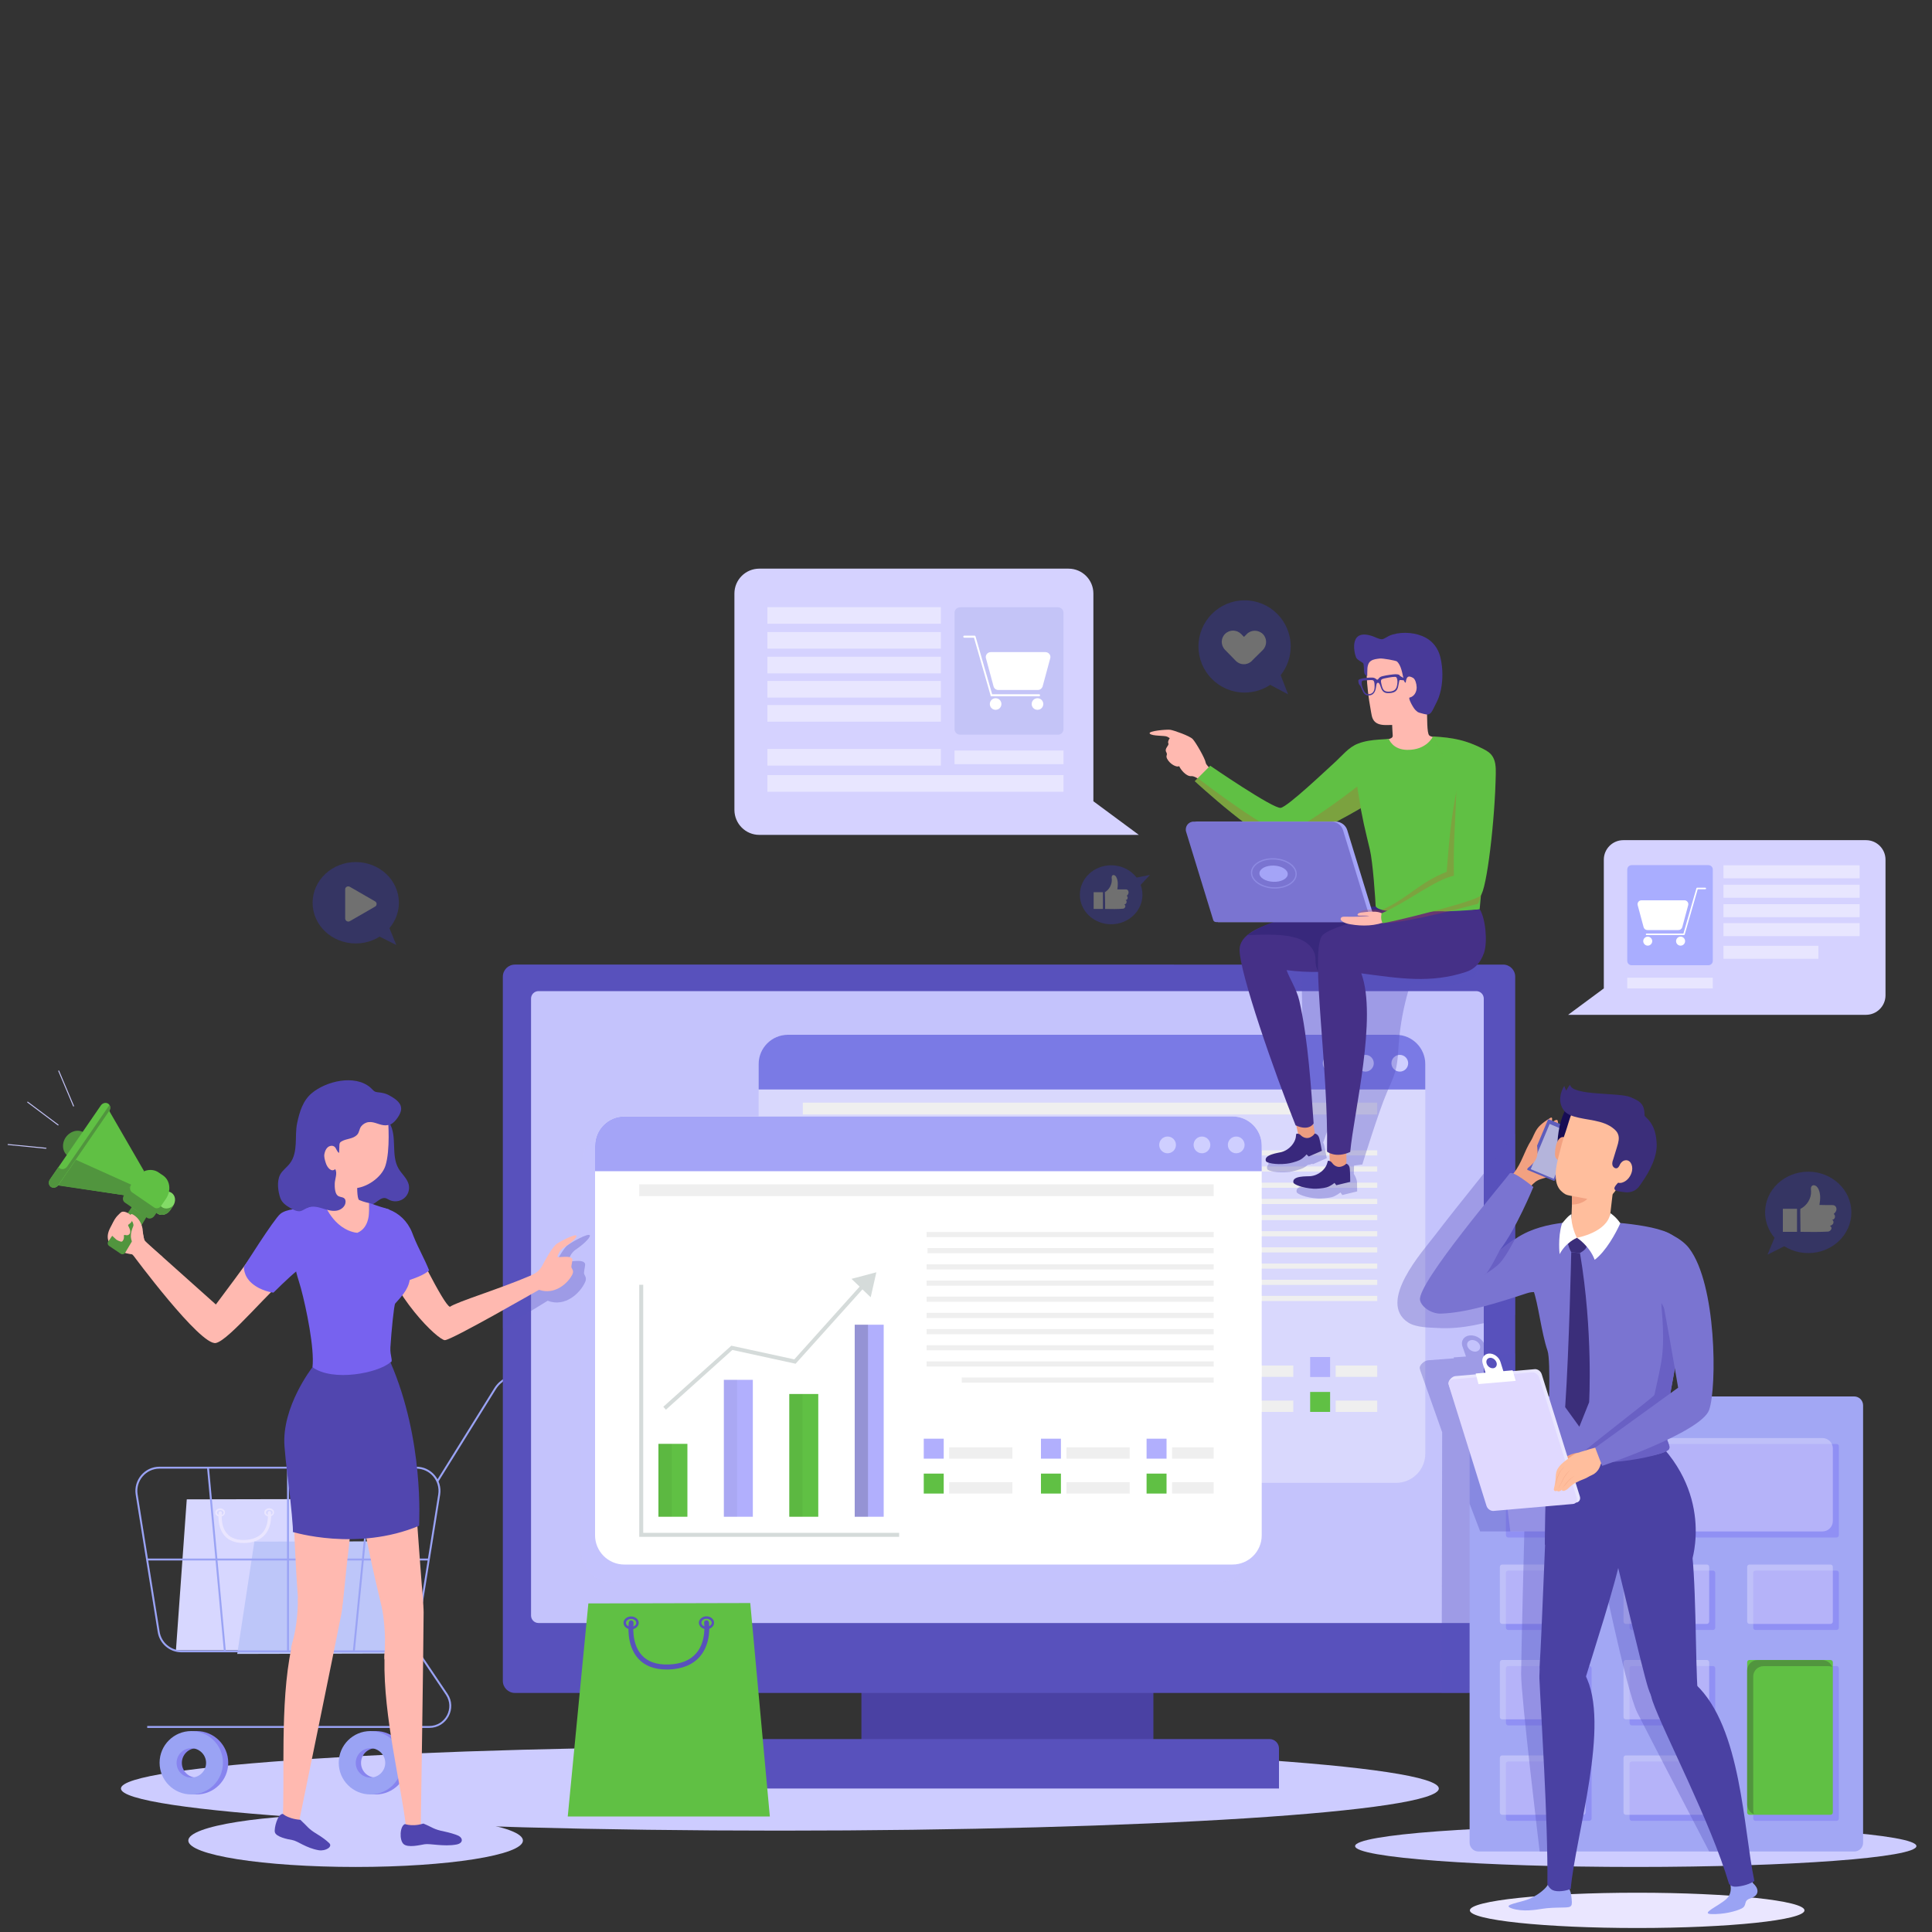 <?xml version="1.0" encoding="UTF-8"?> <!-- Generator: Adobe Illustrator 22.0.1, SVG Export Plug-In . SVG Version: 6.00 Build 0) --> <svg xmlns="http://www.w3.org/2000/svg" xmlns:xlink="http://www.w3.org/1999/xlink" id="Слой_1" x="0px" y="0px" viewBox="0 0 1500 1500" style="enable-background:new 0 0 1500 1500;" xml:space="preserve"><rect x="0" y="0" width="1500" height="1500" fill="#333333" stroke="none"/> <style type="text/css"> .st0{fill:#CDCCFF;} .st1{fill:#D7D7FF;} .st2{fill:#EAE6FF;} .st3{fill:#BDC6F9;} .st4{fill:#8784EF;} .st5{fill:#9AA3F4;} .st6{fill:none;stroke:#9AA3F4;stroke-width:1.5;stroke-miterlimit:10;} .st7{fill:#4A41A3;} .st8{fill:#5851BC;} .st9{fill:#C4C3FC;} .st10{opacity:0.35;} .st11{fill:#FFFFFF;} .st12{fill:#FCA70C;} .st13{fill:#B1AFFD;} .st14{opacity:0.15;} .st15{opacity:0.26;enable-background:new ;} .st16{opacity:0.62;} .st17{fill:#D5DBDA;} .st18{fill:#EFEFEF;} .st19{fill:#60C044;} .st20{fill:#7A7AE5;} .st21{fill:#CFCFFF;} .st22{opacity:0.55;fill:#C4C3FC;enable-background:new ;} .st23{fill:#A4A4F7;} .st24{opacity:0.35;fill:#5851BC;enable-background:new ;} .st25{fill:#A2A7F4;} .st26{fill:#9090F4;} .st27{opacity:0.45;} .st28{fill:#E2DEFF;} .st29{fill:#51953E;} .st30{fill:#5045AF;} .st31{fill:#FFB9B0;} .st32{fill:#7762EF;} .st33{fill:#5146AF;} .st34{fill:#F2F2F2;} .st35{fill:#83DB67;} .st36{fill:none;stroke:#C4C4F7;stroke-width:0.75;stroke-linecap:round;stroke-linejoin:round;stroke-miterlimit:10;} .st37{fill:#ED9C80;} .st38{fill:#38287C;} .st39{fill:#453087;} .st40{opacity:0.25;fill:#CE4A30;enable-background:new ;} .st41{fill:#7A74D1;} .st42{opacity:0.25;} .st43{fill:#CE4A30;} .st44{opacity:0.45;fill:none;stroke:#A4A4F7;stroke-miterlimit:10;enable-background:new ;} .st45{fill:#483A99;} .st46{fill:#D5D2FF;} .st47{opacity:0.45;fill:#FFFFFF;enable-background:new ;} .st48{fill:#A9ADFF;} .st49{fill:#C4C4F7;} .st50{fill:#F2A181;} .st51{fill:#5E5DBB;} .st52{fill:#B4B4DB;} .st53{fill:#6960C4;} .st54{fill:#170D54;} .st55{fill:#FFBE9D;} .st56{fill:#3B2E7A;} .st57{fill:#E9E6FF;} .st58{fill:#E0D9FF;} .st59{opacity:0.3;} .st60{fill:#3939D3;} .st61{fill:#FEFEFE;} </style> <g> <path class="st0" d="M93.9,1388.6c0,18,229,32.7,511.6,32.7c282.5,0,511.6-14.6,511.6-32.7s-229-32.7-511.6-32.7 S93.9,1370.6,93.9,1388.6z"></path> </g> <path class="st0" d="M406,1429c0,11.3-58.1,20.5-129.9,20.5c-71.7,0-129.9-9.2-129.9-20.5s58.1-20.5,129.9-20.5S406,1417.7,406,1429 z"></path> <ellipse class="st0" cx="1270" cy="1433.3" rx="217.9" ry="16.2"></ellipse> <g> <polygon class="st1" points="145,1164.1 136.6,1281.3 248.4,1281.3 240.7,1163.9 "></polygon> <g> <g> <path class="st2" d="M167.1,1174.4L167.1,1174.4c0-1.8,1.7-3.2,3.8-3.3l0,0c2.1,0,3.8,1.4,3.8,3.2c0,1.8-1.7,3.2-3.8,3.3l0,0 C168.9,1177.6,167.1,1176.2,167.1,1174.4z M171,1172.4c-1.4,0-2.6,0.9-2.6,2s1.2,2,2.6,2l0,0c1.4,0,2.6-0.9,2.6-2 S172.4,1172.4,171,1172.4L171,1172.4z M167.7,1174.4L167.7,1174.4L167.7,1174.4z"></path> </g> <g> <path class="st2" d="M205.2,1174.3h0.6H205.2c0-0.8,0.3-1.5,0.9-2.1c0.7-0.7,1.8-1.2,2.9-1.2l0,0c2.1,0,3.8,1.4,3.8,3.2 c0,0.9-0.4,1.7-1.2,2.3c-0.7,0.6-1.7,0.9-2.7,0.9l0,0C207,1177.5,205.2,1176.1,205.2,1174.3z M209.1,1172.3 c-0.8,0-1.6,0.3-2.1,0.8c-0.2,0.2-0.5,0.7-0.5,1.2l0,0c0,1.1,1.2,2,2.6,2l0,0c0.7,0,1.4-0.2,1.9-0.6s0.7-0.9,0.7-1.4 C211.7,1173.2,210.5,1172.3,209.1,1172.3L209.1,1172.3z"></path> </g> <path class="st2" d="M188.9,1198c0.4,0,0.7,0,1.1,0c7-0.2,12.3-2.5,15.9-6.7c5.8-7,4.5-16.7,4.5-17.1c-0.1-0.7-0.7-1.2-1.4-1 c-0.7,0.1-1.1,0.7-1.1,1.4c0,0.1,1.2,9.1-3.9,15.2c-3.1,3.6-7.8,5.6-14,5.8c-6.1,0.2-10.6-1.4-13.6-4.7 c-5.5-6.1-4.1-16.1-4.1-16.2c0.1-0.7-0.4-1.3-1.1-1.4c-0.7-0.1-1.3,0.4-1.4,1c-0.1,0.5-1.5,11.2,4.7,18.2 C177.8,1196.1,182.6,1198,188.9,1198z"></path> </g> <polygon class="st3" points="197.5,1196.9 184.2,1284.1 305.5,1283.8 293.2,1196.7 "></polygon> <g> <path class="st4" d="M152.6,1344c-13.6,0-24.6,11-24.6,24.6s11,24.6,24.6,24.6s24.6-11,24.6-24.6S166.2,1344,152.6,1344z M152.6,1380.1c-6.3,0-11.4-5.1-11.4-11.4s5.1-11.4,11.4-11.4c6.3,0,11.5,5.1,11.5,11.4S158.9,1380.1,152.6,1380.1z"></path> <path class="st5" d="M148.5,1344c-13.6,0-24.6,11-24.6,24.6s11,24.6,24.6,24.6s24.6-11,24.6-24.6S162.1,1344,148.5,1344z M148.5,1380.1c-6.3,0-11.4-5.1-11.4-11.4s5.1-11.4,11.4-11.4c6.3,0,11.5,5.1,11.5,11.4S154.9,1380.1,148.5,1380.1z"></path> <path class="st4" d="M291.7,1344c-13.6,0-24.6,11-24.6,24.6s11,24.6,24.6,24.6s24.6-11,24.6-24.6S305.2,1344,291.7,1344z M291.7,1380.1c-6.3,0-11.4-5.1-11.4-11.4s5.1-11.4,11.4-11.4s11.5,5.1,11.5,11.4C303.1,1375,298,1380.1,291.7,1380.1z"></path> <path class="st5" d="M287.6,1344c-13.6,0-24.6,11-24.6,24.6s11,24.6,24.6,24.6s24.6-11,24.6-24.6S301.2,1344,287.6,1344z M287.6,1380.1c-6.3,0-11.4-5.1-11.4-11.4s5.1-11.4,11.4-11.4s11.5,5.1,11.5,11.4S293.9,1380.1,287.6,1380.1z"></path> <g> <path class="st6" d="M477.4,1067.7h-74c-7.8,0-15,4-19.1,10.6l-44.7,71.8"></path> <path class="st6" d="M140.9,1282.1h165.3c8.8,0,16.3-6.4,17.7-15.1l17.1-106.7c1.7-10.9-6.7-20.8-17.7-20.8H123.8 c-11,0-19.4,9.9-17.7,20.8l17.1,106.7C124.6,1275.7,132.1,1282.1,140.9,1282.1z"></path> <line class="st6" x1="223.6" y1="1139.5" x2="223.6" y2="1282.1"></line> <line class="st6" x1="332.9" y1="1210.8" x2="114.2" y2="1210.8"></line> <line class="st6" x1="288.8" y1="1139.5" x2="274.7" y2="1282.1"></line> <line class="st6" x1="161.5" y1="1139.5" x2="174.6" y2="1282.1"></line> <path class="st6" d="M320,1275.6l26.8,39.8c7.3,10.8-0.5,25.4-13.5,25.4h-219"></path> </g> </g> </g> <rect x="668.8" y="1294.5" class="st7" width="226.7" height="61"></rect> <path class="st8" d="M1167,1314.4H399.8c-5.2,0-9.4-4.2-9.4-9.4V758.3c0-5.2,4.2-9.4,9.4-9.4H1167c5.2,0,9.4,4.2,9.4,9.4V1305 C1176.4,1310.2,1172.2,1314.4,1167,1314.4z"></path> <path class="st9" d="M1146.3,1260.1H418.1c-3.2,0-5.8-2.6-5.8-5.8v-479c0-3.2,2.6-5.8,5.8-5.8h728.1c3.2,0,5.8,2.6,5.8,5.8v479.1 C1152,1257.6,1149.5,1260.1,1146.3,1260.1z"></path> <path class="st8" d="M993,1388.6H571.4v-31.1c0-4,3.3-7.3,7.3-7.3h407c4,0,7.3,3.3,7.3,7.3V1388.6z"></path> <g class="st10"> <g> <g> <path class="st11" d="M1083.9,1151.3H611.7c-12.5,0-22.7-10.2-22.7-22.7V826.1c0-12.5,10.2-22.7,22.7-22.7h472.2 c12.5,0,22.7,10.2,22.7,22.7v302.5C1106.6,1141.2,1096.4,1151.3,1083.9,1151.3z"></path> </g> </g> </g> <g> <g> <g> <rect x="638.2" y="1057.6" class="st12" width="22.5" height="56.6"></rect> </g> </g> </g> <g> <g> <g> <rect x="689" y="1007.9" class="st13" width="22.5" height="106.3"></rect> </g> </g> </g> <g> <g> <g> <rect x="739.8" y="1018.9" class="st12" width="22.5" height="95.3"></rect> </g> </g> </g> <g> <g> <g> <rect x="790.6" y="965.1" class="st13" width="22.5" height="149.1"></rect> </g> </g> </g> <g class="st14"> <g> <g> <rect x="689" y="1007.9" class="st15" width="10.3" height="106.3"></rect> </g> </g> </g> <g class="st14"> <g> <g> <rect x="638.2" y="1057.6" class="st15" width="10.3" height="56.6"></rect> </g> </g> </g> <g class="st16"> <g> <g> <rect x="790.6" y="965.1" class="st15" width="10.3" height="149.1"></rect> </g> </g> </g> <g class="st14"> <g> <g> <rect x="739.8" y="1018.9" class="st15" width="10.3" height="95.3"></rect> </g> </g> </g> <g> <g> <g> <polygon class="st17" points="825.1,1129.8 623.3,1129.8 623.3,914.9 626.4,914.9 626.4,1126.7 825.1,1126.7 "></polygon> </g> </g> </g> <g> <g> <g> <polygon class="st17" points="644,1031.1 642,1028.8 694.7,981.4 743.6,992 796.6,933.1 798.9,935.1 744.7,995.4 695.6,984.7 "></polygon> </g> </g> </g> <g> <g> <g> <polygon class="st17" points="803,943.8 788.1,929.5 807.4,924.4 "></polygon> </g> </g> </g> <g> <g> <g> <g> <rect x="844.2" y="1053.6" class="st13" width="15.5" height="15.5"></rect> </g> </g> </g> <g> <g> <g> <rect x="844.2" y="1080.7" class="st12" width="15.5" height="15.5"></rect> </g> </g> </g> <g> <g> <g> <rect x="863.9" y="1087.4" class="st18" width="49.1" height="8.8"></rect> </g> </g> </g> <g> <g> <g> <rect x="863.9" y="1060.2" class="st18" width="49.1" height="8.8"></rect> </g> </g> </g> </g> <g> <g> <g> <g> <rect x="935.2" y="1053.6" class="st13" width="15.5" height="15.5"></rect> </g> </g> </g> <g> <g> <g> <rect x="935.2" y="1080.7" class="st12" width="15.5" height="15.5"></rect> </g> </g> </g> <g> <g> <g> <rect x="955" y="1087.4" class="st18" width="49.1" height="8.8"></rect> </g> </g> </g> <g> <g> <g> <rect x="955" y="1060.2" class="st18" width="49.1" height="8.8"></rect> </g> </g> </g> </g> <g> <g> <g> <rect x="1017.2" y="1053.6" class="st13" width="15.5" height="15.5"></rect> </g> </g> </g> <g> <g> <g> <rect x="1017.2" y="1080.7" class="st19" width="15.5" height="15.5"></rect> </g> </g> </g> <g> <g> <g> <rect x="1037" y="1087.4" class="st18" width="32.3" height="8.8"></rect> </g> </g> </g> <g> <g> <g> <rect x="1037" y="1060.2" class="st18" width="32.3" height="8.8"></rect> </g> </g> </g> <g> <g> <g> <g> <rect x="847.1" y="905.6" class="st18" width="222.2" height="4"></rect> </g> </g> </g> <g> <g> <g> <rect x="623.3" y="856.1" class="st18" width="446" height="9.2"></rect> </g> </g> </g> <g> <g> <g> <rect x="846.4" y="918.2" class="st18" width="222.9" height="4"></rect> </g> </g> </g> <g> <g> <g> <rect x="846.4" y="893.1" class="st18" width="222.9" height="4"></rect> </g> </g> </g> <g> <g> <g> <rect x="846.4" y="930.8" class="st18" width="222.9" height="4"></rect> </g> </g> </g> <g> <g> <g> <rect x="846.4" y="943.3" class="st18" width="222.9" height="4"></rect> </g> </g> </g> <g> <g> <g> <rect x="846.4" y="955.9" class="st18" width="222.9" height="4"></rect> </g> </g> </g> <g> <g> <g> <rect x="846.4" y="968.4" class="st18" width="222.9" height="4"></rect> </g> </g> </g> <g> <g> <g> <rect x="846.4" y="981" class="st18" width="222.9" height="4"></rect> </g> </g> </g> <g> <g> <g> <rect x="846.4" y="993.6" class="st18" width="222.9" height="4"></rect> </g> </g> </g> <g> <g> <g> <rect x="873.7" y="1006.1" class="st18" width="195.6" height="4"></rect> </g> </g> </g> </g> <path class="st20" d="M1083.9,803.4H611.7c-12.5,0-22.7,10.2-22.7,22.7v19.8h517.6v-19.8C1106.6,813.6,1096.4,803.4,1083.9,803.4z"></path> <path class="st21" d="M1040,825.5c0,3.6-2.9,6.5-6.5,6.5s-6.5-2.9-6.5-6.5s2.9-6.5,6.5-6.5S1040,821.9,1040,825.5z"></path> <circle class="st21" cx="1060.1" cy="825.5" r="6.5"></circle> <circle class="st21" cx="1086.8" cy="825.5" r="6.5"></circle> <g> <g> <g> <path class="st22" d="M946.4,1228.3H474.2c-12.5,0-22.7-10.2-22.7-22.7V903.1c0-12.5,10.2-22.7,22.7-22.7h472.2 c12.5,0,22.7,10.2,22.7,22.7v302.5C969.1,1218.1,958.9,1228.3,946.4,1228.3z"></path> </g> </g> </g> <g> <g> <g> <path class="st11" d="M956.9,1214.7H484.7c-12.5,0-22.7-10.2-22.7-22.7V889.5c0-12.5,10.2-22.7,22.7-22.7h472.2 c12.5,0,22.7,10.2,22.7,22.7V1192C979.6,1204.6,969.4,1214.7,956.9,1214.7z"></path> </g> </g> </g> <g> <g> <g> <rect x="511.2" y="1121" class="st19" width="22.5" height="56.6"></rect> </g> </g> </g> <g> <g> <g> <rect x="562" y="1071.3" class="st13" width="22.5" height="106.3"></rect> </g> </g> </g> <g> <g> <g> <rect x="612.8" y="1082.3" class="st19" width="22.5" height="95.3"></rect> </g> </g> </g> <g> <g> <g> <rect x="663.6" y="1028.5" class="st13" width="22.5" height="149.1"></rect> </g> </g> </g> <g class="st14"> <g> <g> <rect x="562" y="1071.3" class="st15" width="10.3" height="106.3"></rect> </g> </g> </g> <g class="st14"> <g> <g> <rect x="511.2" y="1121" class="st15" width="10.3" height="56.6"></rect> </g> </g> </g> <g class="st16"> <g> <g> <rect x="663.6" y="1028.5" class="st15" width="10.3" height="149.1"></rect> </g> </g> </g> <g class="st14"> <g> <g> <rect x="612.8" y="1082.3" class="st15" width="10.3" height="95.3"></rect> </g> </g> </g> <g> <g> <g> <polygon class="st17" points="698.1,1193.2 496.3,1193.2 496.3,997.5 499.4,997.5 499.4,1190.1 698.1,1190.1 "></polygon> </g> </g> </g> <g> <g> <g> <polygon class="st17" points="517,1094.5 515,1092.2 567.8,1044.8 616.7,1055.4 669.6,996.5 671.9,998.5 617.7,1058.8 568.6,1048.1 "></polygon> </g> </g> </g> <g> <g> <g> <polygon class="st17" points="676,1007.2 661.1,992.9 680.4,987.8 "></polygon> </g> </g> </g> <g> <g> <g> <rect x="717.2" y="1117" class="st13" width="15.5" height="15.5"></rect> </g> </g> </g> <g> <rect x="717.2" y="1144.1" class="st19" width="15.5" height="15.5"></rect> </g> <g> <g> <g> <rect x="736.9" y="1150.8" class="st18" width="49.1" height="8.8"></rect> </g> </g> </g> <g> <g> <g> <rect x="736.9" y="1123.7" class="st18" width="49.1" height="8.8"></rect> </g> </g> </g> <g> <g> <g> <rect x="808.2" y="1117" class="st13" width="15.5" height="15.5"></rect> </g> </g> </g> <g> <g> <g> <rect x="808.2" y="1144.1" class="st19" width="15.5" height="15.5"></rect> </g> </g> </g> <g> <g> <g> <rect x="828" y="1150.8" class="st18" width="49.1" height="8.8"></rect> </g> </g> </g> <g> <g> <g> <rect x="828" y="1123.7" class="st18" width="49.1" height="8.8"></rect> </g> </g> </g> <g> <g> <g> <rect x="890.2" y="1117" class="st13" width="15.5" height="15.5"></rect> </g> </g> </g> <g> <g> <g> <rect x="890.2" y="1144.1" class="st19" width="15.5" height="15.5"></rect> </g> </g> </g> <g> <g> <g> <rect x="910" y="1150.8" class="st18" width="32.3" height="8.8"></rect> </g> </g> </g> <g> <g> <g> <rect x="910" y="1123.7" class="st18" width="32.3" height="8.8"></rect> </g> </g> </g> <g> <g> <g> <g> <rect x="720.1" y="969" class="st18" width="222.2" height="4"></rect> </g> </g> </g> <g> <g> <g> <rect x="496.3" y="919.5" class="st18" width="446" height="9.2"></rect> </g> </g> </g> <g> <g> <g> <rect x="719.4" y="981.6" class="st18" width="222.9" height="4"></rect> </g> </g> </g> <g> <g> <g> <rect x="719.4" y="956.5" class="st18" width="222.9" height="4"></rect> </g> </g> </g> <g> <g> <g> <rect x="719.4" y="994.2" class="st18" width="222.9" height="4"></rect> </g> </g> </g> <g> <g> <g> <rect x="719.4" y="1006.7" class="st18" width="222.9" height="4"></rect> </g> </g> </g> <g> <g> <g> <rect x="719.4" y="1019.3" class="st18" width="222.9" height="4"></rect> </g> </g> </g> <g> <g> <g> <rect x="719.4" y="1031.9" class="st18" width="222.9" height="4"></rect> </g> </g> </g> <g> <g> <g> <rect x="719.4" y="1044.4" class="st18" width="222.9" height="4"></rect> </g> </g> </g> <g> <g> <g> <rect x="719.4" y="1057" class="st18" width="222.9" height="4"></rect> </g> </g> </g> <g> <g> <g> <rect x="746.7" y="1069.5" class="st18" width="195.6" height="4"></rect> </g> </g> </g> </g> <path class="st23" d="M956.9,866.8H484.7c-12.5,0-22.7,10.2-22.7,22.7v19.8h517.6v-19.8C979.6,877,969.4,866.8,956.9,866.8z"></path> <path class="st21" d="M913,888.9c0,3.6-2.9,6.5-6.5,6.5s-6.5-2.9-6.5-6.5s2.9-6.5,6.5-6.5S913,885.3,913,888.9z"></path> <path class="st21" d="M939.7,888.9c0,3.6-2.9,6.5-6.5,6.5s-6.5-2.9-6.5-6.5s2.9-6.5,6.5-6.5C936.7,882.4,939.7,885.3,939.7,888.9z"></path> <path class="st21" d="M966.3,888.9c0,3.6-2.9,6.5-6.5,6.5s-6.5-2.9-6.5-6.5s2.9-6.5,6.5-6.5C963.4,882.4,966.3,885.3,966.3,888.9z"></path> <path class="st24" d="M1131.6,749.3h-121.2c0.8,39.3,1.5,78.6,2,117.9c0.1,6,0,12.2-2.2,17.8c-0.1,0-0.2,0-0.2,0 c-1.6-0.1-0.9,0.4-1.4,3.3v0.1c-4.9,8-14.5,12.4-23.8,14.4c-0.1,0.5,0,0.9,0.1,1.3c-1.1,1-1.6,2.2-0.9,3.7c0.6,1.3,7.5,3.1,17,2.1 c2.7-0.3,8-1.8,10.5-2.9c1.5-0.7,2.8-1.7,3.9-2.6c1.2-0.1,2.4-0.4,3.5-0.9l0.4,0.4l10.8-4.7c0,0-1.2-6.8-2.1-10.4 c-0.2-0.7-0.4-1.2-0.7-1.7c9-24.6,16.2-49.9,21.3-75.6c-2,31.9-13.4,96.8-14.3,99c-1.4,3.8-6.4,9.1-13.8,9.7 c-2.6,0.2-15.2-0.5-13.8,5.3c0.3,1.4,6.9,4.4,16.4,5c2.7,0.2,8.2-0.4,10.8-1c3.5-0.9,6.8-3.7,6.8-3.7l1.5,2l11.5-2.8 c0,0,0-3-0.1-6.6s-2.5-7-2.5-7l0.2-6.5l6.4-0.8c0,0,12.8-41.4,18.9-55.5c2.5-5.8,5.3-11.5,6.9-17.6c1.9-7.2,2-14.7,2.6-22.1 c1.1-13.5,3.6-26.9,7.4-39.9c0.2-0.8,0.5-1.7,1.1-2.3c1-1.1,2.7-1.3,4.2-1.5c16.3-1.5,23.8,1.3,34-1.9c13.4-4.2,14.9-10.3,15.5-10.6 C1143,750.5,1137.4,749.3,1131.6,749.3z"></path> <g class="st10"> <path class="st8" d="M1176.4,1020.6V880.1c-21,27.4-41.7,52-62.7,79.5c-9.1,11.9-44.7,51.3-20.4,67.2c6.2,4,17,3.9,22.4,4.2 c19.4,1.4,38.6-4,57.4-9.3C1174.2,1021.3,1175.3,1021,1176.4,1020.6z"></path> </g> <path class="st24" d="M1176.4,1050.9l-11.7,0.9l-0.2-0.7l-9.1,0.7l-2.7-7.7c-1.6-4.4-6.7-7.7-11.4-7.3c-4.8,0.4-7.4,4.3-5.8,8.7 c0.5,1.3,1.8,5.1,2.7,7.7l-9.6,0.7l0.2,0.7l-19.7,1.5c-3.1,0-7.7,4-6.7,6.8l0.2,0.4c0,0.2,0,0.5,0.1,0.7l17,48l-0.4,202.3h19.8 l37.4-145.3v-118.1L1176.4,1050.9L1176.4,1050.9z M1145.7,1049.4c-2.7,0.2-5.5-1.6-6.4-4.1s0.6-4.6,3.3-4.9c2.7-0.2,5.5,1.6,6.4,4.1 C1149.8,1047,1148.3,1049.1,1145.7,1049.4z"></path> <path class="st24" d="M439.8,967.5c-4.4,4.8-9.6,15.2-11.7,19.6c-2.2,4.4-4.6,6.9-10.9,9.8c-8.6,4-17.9,7.7-26.8,11.2v23 c18.1-10.9,34.5-21,34.8-21.2c13.8,5.3,25.4-6.2,29.1-14.5c1.7-3.7-0.8-5.2-0.9-7c-0.1-0.9,1.1-6.3,0.9-7c-1.1-4.8-14.1-0.6-13-2.9 c0.6-1.8,2.2-5.9,5.4-8.1c6.4-4.3,11.3-9.2,11.3-11C457.9,956.2,441.3,965.8,439.8,967.5z"></path> <path class="st25" d="M1439.6,1437.5h-291.7c-3.8,0-6.9-3.1-6.9-6.9v-339.5c0-3.8,3.1-6.9,6.9-6.9h291.7c3.8,0,6.9,3.1,6.9,6.9 v339.5C1446.6,1434.4,1443.5,1437.5,1439.6,1437.5z"></path> <g> <g> <path class="st26" d="M1425.9,1193.7H1171c-1,0-1.8-0.8-1.8-1.8v-69c0-1,0.8-1.8,1.8-1.8h254.9c1,0,1.8,0.8,1.8,1.8v69 C1427.7,1192.9,1426.9,1193.7,1425.9,1193.7z"></path> <path class="st26" d="M1233.9,1265.5H1171c-1,0-1.8-0.8-1.8-1.8v-42.5c0-1,0.8-1.8,1.8-1.8h62.9c1,0,1.8,0.8,1.8,1.8v42.5 C1235.7,1264.7,1234.9,1265.5,1233.9,1265.5z"></path> <path class="st26" d="M1329.9,1265.5H1267c-1,0-1.8-0.8-1.8-1.8v-42.5c0-1,0.8-1.8,1.8-1.8h62.9c1,0,1.8,0.8,1.8,1.8v42.5 C1331.7,1264.7,1330.9,1265.5,1329.9,1265.5z"></path> <path class="st26" d="M1425.9,1265.5H1363c-1,0-1.8-0.8-1.8-1.8v-42.5c0-1,0.8-1.8,1.8-1.8h62.9c1,0,1.8,0.8,1.8,1.8v42.5 C1427.7,1264.7,1426.9,1265.5,1425.9,1265.5z"></path> <path class="st26" d="M1233.9,1339.6H1171c-1,0-1.8-0.8-1.8-1.8v-42.5c0-1,0.8-1.8,1.8-1.8h62.9c1,0,1.8,0.8,1.8,1.8v42.5 C1235.7,1338.8,1234.9,1339.6,1233.9,1339.6z"></path> <path class="st26" d="M1329.9,1339.6H1267c-1,0-1.8-0.8-1.8-1.8v-42.5c0-1,0.8-1.8,1.8-1.8h62.9c1,0,1.8,0.8,1.8,1.8v42.5 C1331.7,1338.8,1330.9,1339.6,1329.9,1339.6z"></path> <path class="st26" d="M1233.9,1413.7H1171c-1,0-1.8-0.8-1.8-1.8v-42.5c0-1,0.8-1.8,1.8-1.8h62.9c1,0,1.8,0.8,1.8,1.8v42.5 C1235.7,1412.9,1234.9,1413.7,1233.9,1413.7z"></path> <path class="st26" d="M1329.9,1413.7H1267c-1,0-1.8-0.8-1.8-1.8v-42.5c0-1,0.8-1.8,1.8-1.8h62.9c1,0,1.8,0.8,1.8,1.8v42.5 C1331.7,1412.9,1330.9,1413.7,1329.9,1413.7z"></path> </g> <path class="st26" d="M1425.9,1413.7H1363c-1,0-1.8-0.8-1.8-1.8v-116.6c0-1,0.8-1.8,1.8-1.8h62.9c1,0,1.8,0.8,1.8,1.8v116.6 C1427.7,1412.9,1426.9,1413.7,1425.9,1413.7z"></path> </g> <g class="st27"> <path class="st28" d="M1164.6,1124.5c0-4.4,3.6-8,8-8H1415c4.4,0,8,3.6,8,8v56.5c0,4.4-3.6,8-8,8h-242.4"></path> <path class="st28" d="M1229.2,1260.8h-62.9c-1,0-1.8-0.8-1.8-1.8v-42.5c0-1,0.8-1.8,1.8-1.8h62.9c1,0,1.8,0.8,1.8,1.8v42.5 C1231,1260,1230.2,1260.8,1229.2,1260.8z"></path> <path class="st28" d="M1325.2,1260.8h-62.9c-1,0-1.8-0.8-1.8-1.8v-42.5c0-1,0.8-1.8,1.8-1.8h62.9c1,0,1.8,0.8,1.8,1.8v42.5 C1327,1260,1326.2,1260.8,1325.2,1260.8z"></path> <path class="st28" d="M1421.2,1260.8h-62.9c-1,0-1.8-0.8-1.8-1.8v-42.5c0-1,0.8-1.8,1.8-1.8h62.9c1,0,1.8,0.8,1.8,1.8v42.5 C1423,1260,1422.2,1260.8,1421.2,1260.8z"></path> <path class="st28" d="M1229.2,1334.9h-62.9c-1,0-1.8-0.8-1.8-1.8v-42.5c0-1,0.8-1.8,1.8-1.8h62.9c1,0,1.8,0.8,1.8,1.8v42.5 C1231,1334.1,1230.2,1334.9,1229.2,1334.9z"></path> <path class="st28" d="M1325.2,1334.9h-62.9c-1,0-1.8-0.8-1.8-1.8v-42.5c0-1,0.8-1.8,1.8-1.8h62.9c1,0,1.8,0.8,1.8,1.8v42.5 C1327,1334.1,1326.2,1334.9,1325.2,1334.9z"></path> <path class="st28" d="M1229.2,1409h-62.9c-1,0-1.8-0.8-1.8-1.8v-42.5c0-1,0.8-1.8,1.8-1.8h62.9c1,0,1.8,0.8,1.8,1.8v42.5 C1231,1408.2,1230.2,1409,1229.2,1409z"></path> <path class="st28" d="M1325.2,1409h-62.9c-1,0-1.8-0.8-1.8-1.8v-42.5c0-1,0.8-1.8,1.8-1.8h62.9c1,0,1.8,0.8,1.8,1.8v42.5 C1327,1408.2,1326.2,1409,1325.2,1409z"></path> </g> <path class="st19" d="M1421.2,1409h-62.9c-1,0-1.8-0.8-1.8-1.8v-116.6c0-1,0.8-1.8,1.8-1.8h62.9c1,0,1.8,0.8,1.8,1.8v116.6 C1423,1408.2,1422.2,1409,1421.2,1409z"></path> <path class="st29" d="M1361.2,1405.7v-104.1c0-4.4,3.6-8,8-8h50.4c1,0,1.9,0.2,2.8,0.5c-1.1-3-4.1-5.2-7.5-5.2h-50.4 c-4.4,0-8,3.6-8,8V1401c0,3.4,2.2,6.4,5.2,7.5C1361.5,1407.6,1361.2,1406.6,1361.2,1405.7z"></path> <path class="st24" d="M1141,1167.5l8.2,21.5h34.3c0,0-2.4,93.1-2.5,110.6s14.4,137.9,14.4,137.9h19.8l-2.1-151.9l28.1-77.9 c0,0,21.2,104.3,29.9,121.8c8.8,17.5,55.9,108,55.9,108h18.2l-46.7-199.7l-20.1-69.4l-101.1-47.3l-36.3,3.6"></path> <polygon class="st19" points="456.8,1244.9 440.8,1410.3 597.7,1410.3 582.5,1244.6 "></polygon> <g> <g> <path class="st8" d="M484.1,1260L484.1,1260c0-2.7,2.6-5,5.9-5l0,0c3.2,0,5.9,2.2,5.9,5c0,2.7-2.6,5-5.9,5l0,0 C486.8,1265,484.1,1262.8,484.1,1260z M490,1256.9c-2.2,0-4,1.4-4,3.1s1.8,3.1,4,3.1l0,0c2.2,0,4-1.4,4-3.1 S492.2,1256.9,490,1256.9L490,1256.9z M485,1260L485,1260L485,1260z"></path> </g> <g> <path class="st8" d="M542.6,1259.9h0.9H542.6c0-1.2,0.5-2.3,1.4-3.2c1.1-1.1,2.8-1.8,4.5-1.8l0,0c3.2,0,5.9,2.2,5.9,5 c0,1.4-0.6,2.6-1.8,3.6c-1.1,0.9-2.5,1.4-4.1,1.4l0,0C545.2,1264.8,542.6,1262.6,542.6,1259.9z M548.5,1256.8 c-1.2,0-2.4,0.4-3.1,1.2c-0.4,0.4-0.8,1-0.8,1.9l0,0c0,1.7,1.8,3.1,4,3.1l0,0c1.1,0,2.1-0.3,2.9-1c0.7-0.6,1.1-1.3,1.1-2.1 C552.5,1258.2,550.7,1256.8,548.5,1256.8L548.5,1256.8z"></path> </g> </g> <g> <path class="st8" d="M517.5,1296.2c0.5,0,1.1,0,1.7,0c10.7-0.4,18.9-3.8,24.4-10.3c9-10.7,6.9-25.6,6.8-26.3 c-0.2-1-1.1-1.8-2.1-1.6c-1,0.1-1.8,1.1-1.6,2.1c0,0.1,1.9,13.9-6,23.3c-4.7,5.6-11.9,8.6-21.6,8.9c-9.3,0.3-16.2-2.1-20.9-7.3 c-8.4-9.3-6.3-24.6-6.3-24.8c0.1-1-0.6-2-1.6-2.1c-1-0.2-2,0.6-2.1,1.6c-0.1,0.7-2.3,17.2,7.2,27.9 C500.5,1293.3,507.9,1296.2,517.5,1296.2z"></path> </g> <g> <path class="st30" d="M302.5,872.1c6.1,10.5,0.8,24.8,7,35.3c2.5,4.2,6.6,7.5,7.8,12.2c1,4-0.5,8.4-3.8,10.9 c-3.2,2.5-7.9,2.9-11.5,1c-0.8-0.4-1.5-0.9-2.4-1.2c-3-0.9-5.8,1.8-8.4,3.6c-3.2,2.2-7.4,3.2-11,1.9c-4.7-1.6-7.6-6.3-9.2-11 c-4.4-13.2-1.3-27.6,2.8-40.8c2-6.6,5-14,11.5-16.4"></path> </g> <path class="st31" d="M443.6,983.6c0.1,1.5,2.3,2.7,0.8,5.8c-3.3,6.8-13.6,16.3-25.9,12c-0.5,0.2-67.9,39.1-73.1,39.1 s-40.5-33.4-52.1-74.8c-2.8-9.9-1.7-21.5,7.6-26.5c0,0,7.7,1.9,12.7,11.3c7.7,14.4,30.6,62.3,35.7,64.1c6.3-4.2,37.2-13.4,62.1-24 c5.6-2.4,7.7-4.5,9.7-8.1c1.9-3.7,6.5-12.2,10.4-16.2c1.3-1.4,16.1-9.3,16.1-6.7c0,1.5-4.3,5.5-10,9.1c-2.9,1.8-4.2,5.2-4.8,6.7 c-1,1.9,10.6-1.6,11.6,2.4C444.6,978.4,443.5,982.9,443.6,983.6z"></path> <g> <path class="st32" d="M298.3,938c8.7,2,15.9,7.7,20.1,15.6c1.1,2,1.9,4.2,2.7,6.3c3.6,9.1,8.5,17.4,12.1,26.5 c-4.9,4-10.8,5.8-15.8,7.6c-4.7,1.7-9.8,2.4-14.7,2c-0.8-0.1-1.7-0.2-2.5-0.5c-1-0.5-1.8-1.4-2.6-2.2c-1.5-1.8-3-3.6-4.5-5.4 c-1.2-1.6-2.5-3.2-3-5.2c-0.7-2.6,0-5.4,0.7-8"></path> </g> <g class="st10"> <path class="st32" d="M307.1,962.9c-0.3-0.4-0.7-0.8-1.2-1c-0.9-0.4-1.9,0.2-2.4,1.1c-0.5,0.8-0.5,1.8-0.5,2.8 c0,3.7,0.6,7.4,1.7,10.9l-1.1,19.2l0,0c4.7,0.3,9.4-0.4,13.8-2c2.1-0.8,4.3-1.6,6.6-2.5C321.7,980.7,314.3,971.5,307.1,962.9z"></path> </g> <path class="st31" d="M277.3,918.9c0,0-0.3,12,1.6,12.8c3.7,1.6,7.8,2.4,7.8,2.4l0.1,24.9l-33.2-5l-22.9-12.7c0,0,23.8-7.9,24-10.2 c0.2-2.4-1.3-15.7-1.3-15.7"></path> <g> <path class="st31" d="M226.2,1279.7L226.2,1279.7c-9.1,43.2-4.8,102.5-6.8,134.9c0.5,0.1,12.4,1.6,12.4,1.6s28.1-136.8,33.2-163 c0.3-1.8,0.6-3.6,0.7-5.1c1.2-19.7-16.5-20.7-26.6-4.4c-1.7,2.7-3.2,5.6-4.6,8.8c-0.6,1.3-1.1,2.6-1.6,4l0,0 c-1.7,4.3-3.1,8.9-4.4,13.8l-0.1,0.5c-0.4,1.4-0.8,2.8-1.1,4.2l-0.1,0.3C226.8,1276.7,226.5,1278.2,226.2,1279.7z"></path> <path class="st31" d="M279.4,1124.9c-0.3,3.6-2.2,20.5-4.5,40.6c-2,16.8-4.1,35.8-5.8,50.8c-1.2,11.3-2.1,20.3-2.5,24.5 c-0.2,2.6-0.5,5-1,7.3v0.1c-4.3,19.7-17.9,20.8-26.2,16.3c-1.1-0.6-2.2-1.4-3.1-2.1c-1.9-1.7-3.2-3.8-3.5-5.8l0,0 c-0.5-4-1-9.6-1.5-16.1v-0.1c0,0,0,0,0-0.1v-0.1c-1-12.8-1.9-29.3-2.6-45.3c-0.9-19.7-1.5-38.7-1.6-49.4c0-0.6,0-1.2-0.1-1.8 c-0.1-32.8,30-53.8,48.8-43.7c0.2,0.1,0.4,0.2,0.7,0.3c0.3,0.2,0.5,0.3,0.7,0.4c2.1,1.4,2.9,6.3,2.9,11.9 C280,1116.7,279.7,1121.2,279.4,1124.9z"></path> <path class="st31" d="M233.5,1248.7l-2.3-8.6c0,0,0,0,0,0.1c0.1,1.9,0.3,15.8-2.9,30l-0.1,0.5c-0.3,1.4-0.7,2.8-1.1,4.2l-0.1,0.3 c-0.6,2.3-0.9,3.7-1,4.4c0,0,0,0,0,0.1c0,3.9,8.3-13.4,10.2-17.5c0.2-0.5,0.4-0.8,0.4-0.8l-2.2-9L233.5,1248.7z"></path> </g> <g> <path class="st31" d="M298.5,1287.9L298.5,1287.9c-0.9,45.2,13.1,98.3,16.8,131.1c0.4,0,11.4-1.5,11.4-1.5s2.1-138.3,2.2-165.7 c0-1.9-0.1-3.7-0.3-5.2c-2.2-19.9-18.4-16.5-24.6,2.2c-1,3.1-1.9,6.4-2.6,9.9c-0.3,1.4-0.5,2.8-0.8,4.4l0,0 c-0.8,4.7-1.3,9.6-1.6,14.8v0.5c-0.1,1.5-0.2,3-0.3,4.4v0.3C298.6,1284.8,298.5,1286.3,298.5,1287.9z"></path> <path class="st31" d="M307.9,1269.5c-1.2-0.3-2.2-0.8-3.2-1.4c-2-1.2-3.6-2.9-4.2-4.9v-0.1c-1.2-3.9-2.6-9.3-4.2-15.7 c0-0.1,0-0.1,0-0.1l-0.1-0.2c-3-12.5-6.7-28.6-10-44.3c-4.1-19.4-7.9-38.1-9.8-48.7c-0.2-0.6-1.8-8.3-1.9-8.9 c-5.8-33,19.9-54.5,38.6-48.2c0.3,0.1,0.5,0.2,0.7,0.2c3.8,1.5,4.8,14.7,5.6,23.7c0.8,8.9,7.2,101.5,8.8,118.3 c0.3,2.7,0.4,5.1,0.3,7.5C328.2,1267.4,316.1,1272,307.9,1269.5z"></path> <path class="st31" d="M299.9,1255.3l-3.5-8c0,0,0,0,0,0.1c0.4,1.9,2.9,15.6,2.5,30.6v0.5c-0.1,1.4-0.1,3-0.3,4.4v0.3 c-0.2,2.4-0.2,3.9-0.1,4.6c0,0,0,0,0,0.1c0.6,3.9,5.2-15.4,6.2-19.9c0.1-0.6,0.2-0.9,0.2-0.9l-3.6-8.4L299.9,1255.3z"></path> </g> <path class="st33" d="M242.6,1061.5c0,0-24.2,30.8-21.7,61.7c1,12.9,2.6,24.2,4.1,37.1c0.2,1.9,3.1,29,2.3,29.1 c0,0,49.9,15.4,98.1-4.8c0-3.3,3.9-66.5-22.2-126.8C271.7,1062.2,242.6,1061.5,242.6,1061.5z"></path> <path class="st32" d="M318.4,990.5c-0.2,8.8-4.9,14.2-11.6,21.6c-0.9,1.3-2.9,21-3.7,34c-0.4,6.8,2.5,11.1,0,11.6 c-9.7,8.4-44.6,15.3-60.5,3.8c1.7-14.2-4.7-45.5-9-61.4c-0.7-2.4-1.3-4.5-1.8-6.1c-4-12.1-11.2-50.8-5.9-52.5 c1.1-0.3,2.7-0.8,4.6-1.4c8.4-2.5,20.7-6.9,20.7-6.9s7.2,21.4,26.1,24c10.3-4.2,9.4-17.2,9.3-23.2c3.4,0.9,4.8,1.9,15.3,4.9 c2.9,4.2,0.4,13,5.1,26.1C308.2,968.4,318.6,979.8,318.4,990.5z"></path> <path class="st31" d="M301.3,869.7c0,0,1.9,23.3-2.1,35.5c-2.9,9-15,17.5-25.1,17.4c-27.8,0-32.8-37.8-32.7-39.6s41-17.7,41-17.7 L301.3,869.7z"></path> <path class="st34" d="M304.2,1099.4"></path> <g> <path class="st30" d="M354.3,1432.1c-9.9,1.8-20.5-1-24.8-0.2c-3.6,0.6-12.8,2.9-16.2-0.2c-3.4-3.1-2.9-14,1.1-15.5 c0,0,0.9,0.3,2.6,0.6c2.5,0.4,6.6,0.6,11.7-1c7.5,3.1,7.8,4.5,16.4,6.2c3.7,0.8,8.1,2,10.9,3.3 C359.5,1427.1,359.8,1431.1,354.3,1432.1z"></path> </g> <g> <path class="st30" d="M247.4,1436.5c-9.9-1.7-16.2-7.2-20.5-7.9c-3.6-0.6-12.6-2.4-13.5-6.1c-0.7-2.8,2-14.2,6.2-14.2 c0,0,0.7,0.6,2.2,1.5c2.2,1.2,6,2.7,11.4,3.1c6,5.5,5.8,6.8,13.3,11.3c3.3,2,6.9,4.6,9.1,6.8C258.5,1433.7,253,1437.4,247.4,1436.5 z"></path> </g> <g> <path class="st31" d="M102.9,973.9l9.1-10.8l55.6,49.7c0,0,27.1-36.1,34.6-47.4c8.2-12.4,15.6-23,27.6-25.1 c2.8,1.7-0.9,46.2-2.4,47.3c-16.8,12.5-49.4,53-59.8,55.1C155.6,1045.2,102.9,973.9,102.9,973.9z"></path> <path class="st32" d="M233.8,938.3c0,0-11.4,0.1-16.2,4.2c-4.9,4-28.2,41-28.2,41s-0.6,7,6.1,12.8c7.2,6.3,16.8,7.3,16.8,7.3 s11.7-11.7,18.3-17c4.1-3.3,4.5,4.9,4.5,4.9l20.6-20.2L233.8,938.3z"></path> </g> <g> <path class="st30" d="M227,938.8c-0.6-0.3-1.2-0.7-1.8-1c-3.2-1.9-6.1-3.9-7.5-7.5c-1.9-5.2-2.9-13.2-0.2-18.3 c1.8-3.4,5.3-5.7,7.6-8.8c3.3-4.3,4.2-9.8,4.5-15.2s0-10.8,1.1-16c1.9-9,4.5-17.5,11.4-23.3c11.1-9.3,33.3-14.7,45.4-4.4 c2.2,1.9,2.6,3.4,5.6,3.7c4,0.4,6.6,0.9,10.1,3c4,2.3,8.8,5.5,8.2,10.7c-0.4,3.6-4.5,9.3-7.6,11c-1.3,0.7-2.8,0.9-4.3,1 c-4.7,0.1-8.6-3-13.2-2.5c-2.3,0.2-4.4,1.5-5.8,3.2c-1.7,2.1-1.4,4.9-3.4,6.8c-3.1,3.1-8,2.8-11.6,4.8c-0.6,0.3-1.2,0.7-1.6,1.3 c-0.3,0.6-0.4,1.3-0.4,2c-0.1,1.9-0.1,3.9-0.2,5.8c-1.8-0.8-2-3.4-3.5-4.7s-3.8-0.9-5.3,0.3c-1.5,1.3-2.2,3.2-2.6,5.1 c-0.5,2.3,0.3,4.7,1,7c1.2,4,4.6,7.5,7.3,4.9c2,2.9-0.2,7.8-0.3,11.1c-0.1,2.6,0,7.8,2.4,9.6c2.3,1.6,5.8,0.4,6,4.5 c0.1,3.7-3.6,6.7-7.3,7.1c-3.7,0.5-7.4-0.8-11-1.9c-3.6-1.1-7.5-1.9-11-0.5c-2.1,0.8-3.9,2.4-6.2,2.8 C230.9,940.6,228.9,939.8,227,938.8z"></path> </g> <g> <path class="st31" d="M126,975.7c0,0-13.1-10.5-14-13.3c-0.9-2.9-1.1-5.9-2.2-8.7c-1.6-4.1-5-7.3-9.1-9c-3.3-1.3-1.7-2.5-5.2-1.8 c-5.3,1-7.8,6.2-9.9,10.3c-9,17.3,15.7,20.6,16.6,20.6c1.8,0.1,11,10.5,11,10.5"></path> </g> <path class="st29" d="M84.8,967.4l8.9,6c1.2,0.8,2.8,0.4,3.5-0.8l19.6-32.9l-11.7-6.6L84,964C83.3,965.1,83.6,966.6,84.8,967.4z"></path> <path class="st29" d="M52.8,897.5l3.1,2.1l12.4-18.1l-3.1-2.1c-4.4-3-10.7-1.3-14.2,3.7l0,0C47.7,888,48.4,894.5,52.8,897.5z"></path> <polygon class="st19" points="41.4,919.6 98.7,928.3 111.8,909.2 82.9,859.2 "></polygon> <polygon class="st29" points="45.1,920.4 98.7,928.3 103.9,920.7 58.8,900.4 "></polygon> <path class="st35" d="M122.2,942.2L122.2,942.2c3.1,2.1,7.5,0.9,9.9-2.6l2.3-3.4c2.4-3.5,1.9-8-1.2-10.1l0,0 c-3.1-2.1-7.5-0.9-9.9,2.6l-2.3,3.4C118.6,935.5,119.2,940.1,122.2,942.2z"></path> <path class="st29" d="M123.4,928.7l-2.3,3.4c-2.4,3.5-1.9,8,1.2,10.1s7.5,0.9,9.9-2.6l2.3-3.4c0.2-0.3,0.3-0.5,0.5-0.8 c-2.5,2.9-6.5,3.8-9.3,1.8c-2.8-1.9-3.5-6-1.7-9.3C123.7,928.1,123.5,928.4,123.4,928.7z"></path> <path class="st19" d="M39.6,921.5L39.6,921.5c1.8,1.2,4.4,0.6,5.8-1.5l39.3-57.2c1.4-2.1,1.1-4.7-0.7-5.9l0,0 c-1.8-1.2-4.4-0.6-5.8,1.5l-39.3,57.2C37.4,917.6,37.8,920.3,39.6,921.5z"></path> <path class="st29" d="M85,857.9l-32.8,47.7c-1.4,2.1-4,2.7-5.8,1.5c-0.4-0.3-0.7-0.7-1-1.1l-6.6,9.6c-1.4,2.1-1.1,4.7,0.7,5.9 s4.4,0.6,5.8-1.5l39.3-57.2C85.7,861.2,85.8,859.3,85,857.9z"></path> <path class="st19" d="M103.7,938.3l3.7,2.5c5.5,3.7,13.4,1.7,17.7-4.6l3.7-5.4c4.3-6.3,3.3-14.3-2.1-18.1l-3.7-2.5 c-5.5-3.7-13.4-1.7-17.7,4.6l-3.7,5.4C97.3,926.5,98.3,934.6,103.7,938.3z"></path> <path class="st29" d="M101.8,920l-5.5,8c-1.4,2-1.1,4.5,0.7,5.7l17.2,11.8c1.7,1.2,4.2,0.5,5.6-1.4l5.5-8c-1.4,2-3.9,2.6-5.6,1.4 l-17.2-11.8C100.8,924.5,100.5,921.9,101.8,920z"></path> <g> <path class="st31" d="M86.7,959.1c-0.7-5,0.4-9.8,3.1-13.5c0.9-1.3,2.1-2.4,3.2-3.5c0.6-0.5,1.1-1.1,1.9-1.3 c1.3-0.3,2.8,0.2,4.2,0.9c1.5,0.8,2.9,2,3.4,3.4c1,2.3-0.7,4.3-2.5,5.5c-0.2,0.1-0.4,0.2-0.5,0.5s0.1,0.7,0.3,1.1 c0.8,1.5,1.5,3.1,1.3,4.5s-1.4,2.6-3.1,2.3c-0.7-0.1-1.6-0.4-1.8,0.1c-0.1,0.2,0,0.4,0,0.6c0.2,1.4-0.2,2.8-1,3.8 c-0.2,0.2-0.5,0.5-0.8,0.5s-0.6,0-0.9-0.1c-1.1-0.3-2.1-0.8-3.1-1.4"></path> </g> <g> <path class="st31" d="M112,963.1c-0.3-1.9-1-5.1-1.1-7c-0.2-5.3-3-10.5-7.6-13.1c-0.4-0.2-0.8-0.4-1.2-0.4c-0.5,0.1-0.9,0.6-1,1.2 c-0.1,0.5,0.1,1.1,0.2,1.6c0.5,1.7,2.9,4.8,2.2,6.5c-1.1,2.6-2,5.3-1.9,8.1c0.1,2.5,1.2,6.5,4.2,6.9"></path> </g> <line class="st36" x1="45.6" y1="831.5" x2="57.1" y2="858.7"></line> <line class="st36" x1="21.5" y1="855.7" x2="45.1" y2="873.4"></line> <line class="st36" x1="6.3" y1="888.6" x2="35.7" y2="891.5"></line> <path class="st31" d="M947,602.7c0,0-10.5-7.4-10.9-10.6c-0.4-3.1-7.7-15.8-10.1-18.3c-2.4-2.5-14.7-6.8-17.4-7.2 c-2.6-0.4-17.8,0.9-15.9,3c1.9,2.1,11.7,1.3,13.6,2.4c1.9,1.1,1.9,1.1,1.9,1.1s-1.9,2.6-1.1,4.1c0.8,1.5-3.2,3.9-1.7,6.6 c1.5,2.6-0.6,2.5,0.7,5.2c2.2,4.5,7.9,7.1,9.4,5.8c1.1,2.7,5.5,8.2,9.5,7.8c4.1-0.4,13.9,8.9,13.9,8.9"></path> <g> <path class="st31" d="M1107.8,549.8c0.4,7.1-0.1,19.4,1.9,21.2s8.6,1.5,8.6,1.5s-23.4,29.6-25.5,28s-29.8-24.2-23.6-25.3 s12.3-0.9,12.1-4.1c-0.2-3.2-0.4-6.4-0.5-9.7"></path> </g> <path class="st19" d="M1134.5,707.8c0,0-45.7,5.2-56.2,5.4s-10-5.3-10-5.3c-0.5-11.6-2.5-38.8-4.7-48.1c-2-8.6-2.9-11.8-4.7-20 c-3.9-18.2-3.8-21.7-7.9-44.2l27.3-21.9c0,0,2.8,8.4,14.3,8.5c15.3,0.2,20-10.5,20-10.5l37.2,24.7l3.5,60.1l-4.5,49.5"></path> <g> <path class="st31" d="M1108.4,543.4c-0.8,3.6-1.9,7.1-3.2,10.5c-2.4,6.3-6,8.5-12.6,8.7c-4.7,0.1-9.3,0.2-14,0.3 c-3.6,0.1-8,0.2-10.9-2.3s-2.9-6.7-3.6-10.1c-0.8-4.4-1.5-8.8-2-13.3c-1-8.7-1.4-17.5-1.2-26.3c0-1.2,0.1-2.4,0.3-3.6 c0.1-0.5,0.3-1,0.6-1.3c0.4-0.4,1.1-0.6,1.7-0.6c8.7-1.4,17.6-1.9,26.4-1.7c6.2,0.2,12.9,0.9,17.8,4.7c5,3.8,7.3,10.1,9.5,16 c0.3,1,0.6,2.2-0.2,2.8"></path> </g> <g> <g> <path class="st37" d="M1005.9,870.7c0,0,1.5,9.1,2.7,12.2c1.2,3.1,11.4,0.2,12.1-1.8s-3.2-16.8-3.2-16.8"></path> <path class="st38" d="M1024.3,883.7c0.9,3.3,2,9.8,2,9.8l-10.2,4.4l-1.7-1.6c0,0-2.5,3.1-5.6,4.5c-2.3,1.1-7.3,2.5-9.9,2.7 c-8.9,1-15.4-0.7-16-1.9c-2.2-5.1,9.6-6.5,11.9-7.1c6.7-1.8,10.5-7.5,11.2-11.2c0.5-2.7-0.1-3.2,1.4-3.1c0,0,1.3-0.1,2.5,1.2 c1.9,1.9,4.7,2.8,7.2,1.7c1.4-0.7,2.8-1.6,3.6-3C1020.8,880.1,1023.4,880.3,1024.3,883.7z"></path> </g> <g> <g> <path class="st39" d="M1050.9,752c-15.9,3.1-35.9,3.4-52,1.2c2.2,6.4,7.8,14.7,9.9,23.8c6.9,30,9.3,70.3,11.1,95.2 c0,0-3.3,6.4-14,1.5c-15.9-39.4-43.8-119.2-43.5-136.5c0.3-22,55.3-27.4,95.7-32.8"></path> </g> <g> <path class="st38" d="M1121.2,707.9c12.7,9.3-70.3,44.1-70.3,44.1c-9.2,1.8-18.2,2.6-27.2,2.6c-0.9-1.6-1.7-3.3-2-5.1 c-0.5-2.4-0.2-4.9-0.6-7.3c-0.8-4.7-4.2-8.7-8.3-11.2s-8.8-3.6-13.6-4.4c-11.2-1.8-30.8-0.5-30.8-0.5 c24.9-18.4,75.9-20.8,99.7-22.3C1072.7,711.2,1119.4,706.5,1121.2,707.9z"></path> </g> </g> <g> <path class="st37" d="M1032.2,891.6c0,0-0.1,9.2,0.6,12.5s11.2,2.2,12.2,0.4c1-1.9-0.2-17.1-0.2-17.1"></path> <path class="st38" d="M1048,907.6c0.3,3.5,0.3,10,0.3,10l-10.8,2.6l-1.4-1.8c0,0-3,2.6-6.3,3.5c-2.5,0.7-7.6,1.2-10.2,1 c-8.9-0.6-15.1-3.4-15.4-4.7c-1.3-5.5,10.6-4.8,13-5c6.9-0.6,11.6-5.5,12.9-9.1c1-2.6,0.4-3.2,1.9-2.8c0,0,1.3,0.2,2.3,1.6 c1.5,2.2,4.2,3.6,6.8,2.9c1.5-0.4,3-1.1,4.1-2.3C1045.3,903.4,1047.8,904.2,1048,907.6z"></path> </g> <g> <path class="st39" d="M1148.9,706c0,0-25.4,2.5-56.2,1.8c-7.2,0-61.5,10.2-66.7,19.4c-8.5,15.1,5.6,103.6,4.3,166.9 c0,0,6.5,5.4,18,0.3c2.9-31.1,21.2-104.5,8.6-138.7c29.9,4,54.1,7.9,81.3-1.1c6.4-2.1,11.1-6.6,14-14.8 C1155,731.5,1153.5,713.4,1148.9,706z"></path> </g> </g> <g> <path class="st19" d="M1078.4,573.7c0,0-6.5,0.4-7.8,0.5c-5.4,0.4-11,1.1-16.1,3.1c-7.4,2.7-12.6,9.6-18.6,15 c-5.8,5.2-35.8,33.8-41.5,34.9c-5.6,1.1-54.8-32.7-54.8-32.7l-12,12c0,0,53.4,49.3,69.3,49.4c7.7,0,50.3-22.4,64-31.1L1078.4,573.7 z"></path> <path class="st40" d="M997,646.4c-11,0.6-61.3-37.8-67.1-42.3l-2.3,2.3c0,0,53.4,49.3,69.3,49.4c6.4,0,37.1-15.5,55-25.8l4.6-2.7 l-2.8-16.6C1053.7,610.8,1008.6,645.8,997,646.4z"></path> </g> <g> <path class="st23" d="M945.7,715.9h122.2l-21.9-71.4c-1.2-3.9-4.9-6.6-9-6.6H930c-4.1,0-7,4-5.8,7.9L945.7,715.9z"></path> <path class="st41" d="M944.2,715.9h120.4l-21.9-71.4c-1.2-3.9-4.9-6.6-9-6.6h-107c-4.1,0-7,4-5.8,7.9l21,68.4 C942.1,715.2,943.1,715.9,944.2,715.9z"></path> </g> <g class="st42"> <path class="st43" d="M1132.1,608.2c-6.1,27.5-7.2,49-8.9,68.7c-21.4,8.3-30,20.6-50.9,29.9c0,0-16.5-2.7-18.2,3.5 c-1,3.6,19.3,6.4,19.3,6.4c19.4,0.1,70.4-14.1,73.9-15s13.5-65.9,13.9-101.1c0.1-5-0.1-10.4-3.2-14.3c-1.6-2.1-4-3.5-6.3-4.7 c-13.6-7-23.7-8.9-39-9.8"></path> </g> <g> <path class="st31" d="M1075.2,711c-2.3-2.9-6.5-3.3-10.2-3.2c-2.7,0.1-5.5,0.3-8.2,0.7c-1.2,0.2-2.7,0.5-2.8,1.8 c-0.1,1.3,6,0,9.2,0.9c-6.3,0.5-12.6,0.7-18.9,0.5c-0.7,0-1.5,0-2.2,0.2c-0.7,0.3-1.3,0.9-1.2,1.7c0,0.6,0.4,1.1,0.9,1.4 c1.8,1.6,4.2,2.2,6.5,2.6c9.6,1.7,19.8,1.4,28.7-2.5"></path> </g> <g> <path class="st19" d="M1130.8,607.7c-0.5,29.4-2.6,42.8-2,72.2c-14.8,3.2-35.2,19.9-56.1,29.2c0,0-1.2,4.1,0.7,7.6 c1.6,0.6,70.5-16.2,76-21.2c4.9-4.5,11.4-59.6,11.9-94.9c0.1-5-0.1-10.4-3.2-14.3c-1.6-2.1-4-3.5-6.3-4.7c-13.6-7-23.7-8.9-39-9.8"></path> </g> <g> <path class="st44" d="M1006.3,678.1c0.4,6.3-7,11.3-16.5,11.3s-17.7-5.1-18.1-11.3c-0.4-6.3,7-11.3,16.5-11.3 S1005.9,671.8,1006.3,678.1z"></path> <ellipse transform="matrix(3.896174e-02 -0.999 0.999 3.896174e-02 272.858 1639.928)" class="st23" cx="989" cy="678.1" rx="6.3" ry="11"></ellipse> </g> <path class="st45" d="M1086.8,524.6c-0.2-1.1-2.7-1.3-5.1-1c-2.5,0.3-9,1.1-10.3,2.2c-1.3,1-1.3,1.8-2,1.9c-0.7,0.1-0.8-0.7-2.3-1.3 c-1.6-0.7-5.3-0.2-7.8,0.1s-4.8,0.9-4.7,2c0,1.1,0.5,3.1,1,3.4s0.5,0.3,2.4,4.7c1.1,2.5,2.7,3.9,5.9,3.2c4-0.9,4.3-5.5,4.6-7.4 c0.3-1.9,0.6-2.2,1.2-2.3s1,0.1,1.8,1.9s1.3,5.9,5.5,6.1c5.4,0.3,7.8-1.5,8.5-5c1-4.7,0.8-4.7,1.2-5.1c0.2-0.2,4,0.3,4,0.3l-0.1-1.4 C1090.6,526.8,1086.9,524.9,1086.8,524.6z M1067.2,534c-0.1,2.4-1.3,4.6-4,4.9c-2.5,0.3-3.6-1-5-4.2c-1.2-2.8-1.2-5-0.8-5.7 c0.4-0.8,1.8-0.7,4.8-0.9c3.1-0.2,4.1-0.3,4.6,1.1C1067.1,529.7,1067.3,531.6,1067.2,534z M1084.8,531.4c-0.5,3.4-1.8,5-5.2,5.5 c-4.8,0.6-5.7-1.3-6.5-3.6c-0.7-2.3-1-4.2-0.9-4.7c0.1-1.4,1.2-1.6,4.2-2.2c3-0.6,7.1-1.3,7.7-0.6 C1084.7,526.5,1085.3,528.5,1084.8,531.4z"></path> <g> <path class="st45" d="M1119.5,517.1c-0.3-2.5-0.7-4.9-1.3-7.2c-1.6-6.3-5.5-11.7-11.3-14.8c-7.4-4-17.5-4.8-25.5-2.5 c-4.7,1.3-6.4,3.8-8.8,3.7c-1.8-0.1-4.2-1.3-6.5-2.2c-18.3-6.6-15.2,11.3-13.3,16.2c0.9,2.2,5,3.8,5.6,4.7s0.5,5.3,0.8,7.3 c0.4,1.9,2.3,2.7,2.3,2.7s0.1-5.8,0.2-6.5c0.2-2.1,0.9-4.2,2.7-5.4c1.9-1.3,4.4-1.5,6.6-1.8c2.3-0.4,12.7,1.6,13.5,2.2 c3.4,2.9,4.3,9.6,5.2,13.5c0.4,1.8,0.9,3.1,1.7,3c0.6-5.4,2.4-5.5,5.7-3.7c1.7,1,2.7,4.4,2.8,7.3c0.1,3.4-1.8,7.2-5.5,8 c-1.3,0.3,2.6,7.7,4.4,9.5c0.6,0.6,1.2,1.2,1.9,1.7c0.7,0.4,1.4,0.6,2.2,0.8c0.9,0.2,1.7,0.5,2.6,0.7c1.2,0.3,2.4,0.6,3.6,0.3 c1.9-0.5,2.9-2.6,3.8-4.4c1.4-3,3.1-5.8,4.2-8.9C1119.7,534,1120.4,525.2,1119.5,517.1z"></path> </g> <g> <path class="st46" d="M1448.8,787.9h-231.3l27.7-20.5v-100c0-8.3,6.8-15.1,15.1-15.1h188.5c8.3,0,15.1,6.8,15.1,15.1v105.4 C1463.9,781.1,1457.1,787.9,1448.8,787.9z"></path> <g> <rect x="1338.1" y="671.8" class="st47" width="105.7" height="10.1"></rect> <rect x="1338.1" y="686.9" class="st47" width="105.7" height="10.1"></rect> <rect x="1338.1" y="702" class="st47" width="105.7" height="10.1"></rect> <rect x="1338.1" y="716.7" class="st47" width="105.7" height="10.1"></rect> <rect x="1338.1" y="734.3" class="st47" width="73.7" height="10.1"></rect> <g> <path class="st48" d="M1326.4,749.4h-59.6c-1.9,0-3.4-1.5-3.4-3.4v-70.9c0-1.9,1.5-3.4,3.4-3.4h59.6c1.9,0,3.4,1.5,3.4,3.4V746 C1329.8,747.9,1328.3,749.4,1326.4,749.4z"></path> <rect x="1263.4" y="759.1" class="st47" width="66.4" height="8.3"></rect> <g> <path class="st11" d="M1303.1,722.1H1279c-1.4,0-2.5-0.9-2.9-2.2l-4.6-17.1c-0.5-1.9,0.9-3.8,2.9-3.8h33.4c2,0,3.4,1.9,2.9,3.8 l-4.6,17.1C1305.7,721.2,1304.5,722.1,1303.1,722.1z"></path> <g> <path class="st11" d="M1307.4,726h-29c-0.3,0-0.6-0.3-0.6-0.6s0.3-0.6,0.6-0.6h28.6l10.1-35.2c0.1-0.3,0.3-0.4,0.6-0.4h6.3 c0.3,0,0.6,0.3,0.6,0.6s-0.3,0.6-0.6,0.6h-5.9l-10.1,35.2C1307.9,725.8,1307.6,726,1307.4,726z"></path> </g> <g> <path class="st11" d="M1282.8,730.7c0,1.9-1.6,3.5-3.5,3.5s-3.5-1.6-3.5-3.5s1.6-3.5,3.5-3.5S1282.8,728.8,1282.8,730.7z"></path> <circle class="st11" cx="1304.8" cy="730.7" r="3.5"></circle> </g> </g> </g> </g> </g> <g> <path class="st46" d="M589.5,648.2h294.7l-35.3-26.1V460.8c0-10.6-8.6-19.3-19.3-19.3H589.5c-10.6,0-19.3,8.6-19.3,19.3v168.1 C570.3,639.6,578.9,648.2,589.5,648.2z"></path> <g> <g class="st27"> <rect x="595.8" y="471.4" class="st11" width="134.7" height="12.9"></rect> <rect x="595.8" y="490.7" class="st11" width="134.7" height="12.9"></rect> <rect x="595.8" y="509.9" class="st11" width="134.7" height="12.9"></rect> <rect x="595.8" y="528.7" class="st11" width="134.7" height="12.9"></rect> <rect x="595.8" y="547.4" class="st11" width="134.7" height="12.9"></rect> <rect x="595.8" y="581.5" class="st11" width="134.7" height="12.9"></rect> <rect x="595.8" y="601.8" class="st11" width="229.9" height="12.9"></rect> </g> <g> <path class="st49" d="M745.4,570.4h76c2.4,0,4.3-1.9,4.3-4.3v-90.3c0-2.4-1.9-4.3-4.3-4.3h-76c-2.4,0-4.3,1.9-4.3,4.3v90.3 C741.1,568.5,743.1,570.4,745.4,570.4z"></path> <rect x="741.1" y="582.7" class="st47" width="84.6" height="10.6"></rect> <g> <path class="st11" d="M775.1,535.7h30.7c1.7,0,3.2-1.2,3.7-2.8l5.9-21.8c0.7-2.4-1.2-4.8-3.7-4.8h-42.5c-2.5,0-4.4,2.4-3.7,4.8 l5.9,21.8C771.8,534.5,773.3,535.7,775.1,535.7z"></path> <g> <path class="st11" d="M769.7,540.6h37c0.4,0,0.8-0.3,0.8-0.8c0-0.4-0.3-0.8-0.8-0.8h-36.4l-12.9-44.9c-0.1-0.3-0.4-0.6-0.7-0.6 h-8c-0.4,0-0.8,0.3-0.8,0.8s0.3,0.8,0.8,0.8h7.5l12.9,44.9C769,540.4,769.3,540.6,769.7,540.6z"></path> </g> <g> <path class="st11" d="M801,546.6c0,2.5,2,4.5,4.5,4.5s4.5-2,4.5-4.5s-2-4.5-4.5-4.5S801,544.1,801,546.6z"></path> <path class="st11" d="M768.5,546.6c0,2.5,2,4.5,4.5,4.5s4.5-2,4.5-4.5s-2-4.5-4.5-4.5S768.5,544.1,768.5,546.6z"></path> </g> </g> </g> </g> </g> <g> <ellipse class="st2" cx="1271.1" cy="1483.2" rx="129.9" ry="13.7"></ellipse> <path class="st5" d="M1201.4,1463.8c-1.1,2.1-6.3,7-13.6,10.3c-7.2,3.2-22.6,4.7-14,7.6c8.5,2.8,18.4,1.1,23.5,0.3 c5-0.8,9.9-0.9,15.8-1c7.8-0.1,7.9-0.5,6.8-9.4C1218.5,1459.5,1204.9,1456.9,1201.4,1463.8z"></path> <path class="st5" d="M1343.2,1459.4c-0.4,2.5,3,9.9-3.2,15.3s-20.3,11.2-11,11.4c9.4,0.2,18.3-2,23.1-4.3c4.8-2.4,1-6.1,6.9-7.9 c7.8-2.5,6.2-8.2,2.1-11.7C1356,1450.5,1344.6,1451.4,1343.2,1459.4z"></path> <path class="st7" d="M1313.4,1212.2c0,0,18.6-54.8-34.3-100c0,0-28.4,11.3-51.1,12.7c-17.9,1.1-27-0.6-27-0.6s-1.5,48.7-1.6,75 L1313.4,1212.2z"></path> <path class="st7" d="M1195.2,1303.2c-1-24.5,25.6-21.3,35.4-3c20.3,37.9-7.5,125.1-11.1,166.4c-3.8,1.5-10.2,2.6-14,0.9 c-2.6-1.2-4.1-4.5-4.1-4.5C1201.9,1412.3,1196.3,1329.4,1195.2,1303.2z"></path> <path class="st7" d="M1229.7,1306.9c-3.1,10-37,20.5-34.2-15.9c1.2-16.2,4.5-105.4,5.1-114s2.1-21.2,6.2-22.7 c20.8-7.8,57.6,19.3,52.1,51.6C1255.2,1227.5,1236,1286.2,1229.7,1306.9z"></path> <path class="st7" d="M1283.1,1320.9c-8.2-23.1,18.4-27.2,33.6-13c35.4,33.4,36.8,112,45.4,152.5c-4.9,3.4-12.7,4.6-15.5,4.4 c-2.9-0.2-4.2-2.2-4.2-2.2C1328,1414.1,1291.8,1345.6,1283.1,1320.9z"></path> <path class="st7" d="M1318.1,1313.3c0.9,10.4-27.4,32-38.5-2.8c-4.9-15.4-26.1-106.6-28.7-114.9c-2.6-8.2-1.9-25.2,1.3-28.2 c16.3-15.1,53.2-1.8,60.2,30.2C1317.1,1219,1316.2,1291.7,1318.1,1313.3z"></path> <g> <g> <path class="st50" d="M1172.4,914c1-1,1.9-2,2.8-3.1c6.7-8.6,7.7-16.2,13.9-26.1c0.9-1.4,2.1-5.2,4.5-8.6 c2.5-3.6,8.5-7.4,10.1-8.3c2.9-1.5,0.4,4.9,0.4,4.9s2.5-3.6,4.8-3.3c0.9,0.1,1.1,5.6,1.1,6.5c0.1,7.5-1.6,15-5.1,21.7 c-0.8,1.6-1.7,3.2-1.7,4.9c2.2,0,4.1-1.6,5.9-2.9c1.8-1.3,4-2.5,6.1-1.8c-0.3,0.9-0.7,1.7-1.2,2.6c-2.6,5-5.6,10.3-10.7,12.7 c-3,1.4-6.6,1.7-9.5,3.3c-5.4,2.9-8,9.5-13.4,12.1"></path> </g> <path class="st51" d="M1206.3,916.8l-20.2-8.4c-0.3-0.1-0.5-0.5-0.3-0.8l16-38.2c0.1-0.3,0.5-0.5,0.8-0.3l20.2,8.4 c0.3,0.1,0.5,0.5,0.3,0.8l-16,38.2C1207.1,916.7,1206.7,916.9,1206.3,916.8z"></path> <rect x="1186.1" y="883.5" transform="matrix(0.386 -0.922 0.922 0.386 -83.981 1660.305)" class="st52" width="38.1" height="19.4"></rect> <path class="st41" d="M1221.4,948.6c0,0-13.7,0.7-25.9,4.4c-18.4,5.5-24.8,14.1-31.1,17.6c12.4-15.7,26.1-49,26.1-49 s-16.6-13.7-18.5-10.4c-1.9,3.2-71.7,84.9-69.5,98.1c0.9,5.4,9,10.8,16.1,10.6c19.8-0.7,42.8-7.9,66.8-15.8 c10.6-3.5,13.8,4,13.8,4"></path> <path class="st53" d="M1164.4,970.6c0,0-8.8,17.7-11.4,18.9s6.4-3.7,11.4-8.8c4.9-5.1,11.7-18.5,11.7-18.5 C1173.4,963.2,1164.4,970.6,1164.4,970.6z"></path> <g> <path class="st50" d="M1191.9,884.8c0.9,0.6,1.1,1.8,1.2,2.8c0.6,3.9,1.2,8.1-0.3,11.7c-1,2.4-2.8,4.3-4.7,6 c-2.2,1.9-4.6,3.6-7.2,4.9"></path> </g> <g> <path class="st54" d="M1221.8,855.3c-4.7,1.3-7.1,7.4-8.7,11.5c-1.9,5-2.9,10.2-3.5,15.5c-0.4,3.7-0.7,7.5,0.8,10.9 c0.7,1.7,1.9,3.2,3,4.7c0.6,0.8,1.3,1.7,2.2,2.3c0.9,0.6,2,0.9,3,0.5c1.5-0.6,2-2.3,2.4-3.8c2.7-9.8,5.6-19.7,11.1-28.2"></path> </g> <g> <path class="st50" d="M1216.6,886.3c-0.1-3.1-3.4-5.1-6.2-1.9c-2.4,2.7-3,7.7-3.1,11.5c-0.2,4.5,3.3,5.4,6.2,6"></path> </g> <path class="st41" d="M1185.5,964.7c5.8-6.6,24-17.5,48.4-16.7c16.8,0.5,62.6,3.3,67.7,14.5c2.6,5.7,5.4,64.6,1.6,84.9 c-2.9,15.3-10.2,53.1-10.2,62.2s4.9,13,2.6,15.7c-5.1,5.9-40.1,8.4-56.6,8.4c-14.6,0-39.5-3.9-40.8-8.6c-1.9-7,2.9-6.7,3.5-14 s2.5-54.7-0.2-62.4c-4.8-14-7.2-36.8-11.1-47.2C1187.5,993.8,1179.8,971.3,1185.5,964.7z"></path> <path class="st53" d="M1290.3,1012.3c1.7,3.6,13.6,22.7,13.6,22.7l0.5,2.3c-0.3,3.9-0.7,7.4-1.2,10.2 c-2.9,15.3-10.2,53.1-10.2,62.2s4.7,12.9,2.6,15.7c-4,5.5-70.1,17.8-66.8,2.5c0.3-1.4,55.4-43.5,55.7-44.9 c2.5-12.1,4.8-20.8,5.9-29.6C1293,1032.2,1288.6,1008.7,1290.3,1012.3z"></path> <path class="st55" d="M1220.6,927c0,0-0.2,19.1-0.9,19.9c-0.8,0.8-4.6,2.6-4.6,2.6s2.7,16.6,6.9,15.4s31.7-15.1,31.7-15.1 s-3.9-1.6-3.9-3.1s3.7-31.7,3.7-31.7"></path> <path class="st55" d="M1239.7,857.4c-4,1.1-14.6-1.1-17.5,3.3c-2.9,4.4-5.5,15-6.6,17.9c-2.2,5.8-3.6,12-5.2,18 c-2.1,7.8-5.5,22.1,2.2,28.6c2.2,1.9,3.2,2.5,5.9,3c3.6,0.7,7.2,1.4,10.8,2c5.6,1,11.8,2.2,17.4,0.4c7.4-2.4,11.5-12.6,13.4-19.6 l10.9-39.8L1239.7,857.4z"></path> <path class="st56" d="M1219.9,972.3c0,0-1.6,74.7-4.7,120.2l11,15.2l7.6-19c0,0,3.2-54.8-7.1-115.8L1219.9,972.3z"></path> <path class="st56" d="M1217.4,965.8l0.3,1c0.5,1.9,1.3,3.8,2.3,5.5l0,0l6.7,0.5c0,0,4.6-2.4,5.2-5s-7.5-6.8-7.5-6.8l-1,0.4 C1221.1,962.3,1219.1,963.8,1217.4,965.8L1217.4,965.8z"></path> <path class="st11" d="M1250.3,941.9c0,0,4.3,2.7,7.7,7.8c-3.5,7.9-11.3,22-19.9,28.4c-4-10.8-13.7-17.1-13.7-17.1 S1247.9,956.9,1250.3,941.9z"></path> <path class="st11" d="M1224.3,961c0,0-8.4,3.3-13.4,12.7c0,0-1.6-12.7,1.8-23.7c0,0,5.5-7.1,7.4-7.2 C1219.4,951.9,1224.3,961,1224.3,961z"></path> <g> <g> <path class="st50" d="M1225.4,1127.8c-8.4,1.3-11.4,4.4-16.1,9c-0.4,0.4-0.8,0.9-0.7,1.4c0.1,0.7,0.9,1,1.6,1.1 c3.9,0.6,4.5-1.9,8.1-3.4c2.4-1,4.9-2.1,7.3-3.1"></path> </g> <g> <g> <path class="st57" d="M1197,1067l29.6,94.8c0.8,2.5-0.7,4.7-3.1,4.8l-61.8,5.4c-2.2,0-4.5-1.7-5.2-4l-31.8-93.4 c-0.8-2.5,2.9-6.2,5.4-6.2l61.8-5.4C1194.1,1063,1196.3,1064.7,1197,1067z"></path> </g> <g> <path class="st58" d="M1195,1069.5l29.2,93.4c0.8,2.5-0.7,4.7-3.1,4.8l-61.8,5.4c-2.2,0-4.5-1.7-5.2-4l-29.2-93.4 c-0.8-2.5,0.7-4.7,3.1-4.8l61.8-5.4C1192.1,1065.5,1194.3,1067.2,1195,1069.5z"></path> </g> <g> <polygon class="st11" points="1145.7,1066.4 1147.9,1074.6 1176.8,1072.1 1174.4,1063.9 "></polygon> <g> <g> <path class="st11" d="M1151.2,1058.8c0.6,1.9,2.9,9.3,2.9,9.3l13.8-1.3l-2.9-9.3c-1.2-4-5.3-6.9-9.1-6.6 C1152,1051.3,1149.9,1054.8,1151.2,1058.8z M1154.2,1058.6c-0.7-2.2,0.5-4.2,2.6-4.4c2.1-0.2,4.4,1.5,5.1,3.7 s-0.5,4.2-2.6,4.4S1154.9,1060.9,1154.2,1058.6z"></path> </g> </g> </g> </g> <g> <path class="st55" d="M1248.9,1121.2c-6.5,1.4-23.7,6.5-25.6,7.4c-2.2,1-9.3,6.4-11,8.1c-6.5,6.5-3.2,9.6-5.7,18.4 c-0.1,0.5-0.2,0.9-0.2,1.4c0,0.9,1.2,1.7,2.5,0.9c0.7,1.1,2.7,0.4,3.7-0.8c0,0.9,1.2,1.4,3.2,0.3c1.1-0.6,0.9-0.5,3.4-2.8 c1.8-1.6,3.8-2.8,7-4.3c2.1-1,4.9-1.8,6.9-3.1c2.6-1.7,7.3-2.1,9.6-9.6c0.5-1.7,2.1-2.7,3.6-3.6c3.5-2.2,7-4.4,10.6-6.6"></path> </g> <path class="st41" d="M1288.7,999.7c2.7,9.8,14.2,77.7,14.2,77.7l-64.4,46.6l5.4,14.1c0,0,77-25.9,83.1-43.5 c6.1-17.7,5.8-97.5-15.6-125.5c-6.8-8.9-20.5-13.4-20.5-13.4"></path> <g> <path class="st50" d="M1222.7,1145.7c-0.9,0.7-1.9,1.4-2.8,2.1c-0.5,0.4-0.9,0.7-1.3,1.1s-0.8,0.8-1.2,1.3 c-0.7,0.9-1.5,1.8-2.2,2.7s-1.5,1.8-2.3,2.7c0.7-0.9,1.4-1.9,2.1-2.8s1.4-1.9,2.2-2.7c0.4-0.4,0.8-0.9,1.2-1.3 c0.4-0.4,0.9-0.7,1.4-1.1C1220.8,1146.9,1221.8,1146.3,1222.7,1145.7z"></path> </g> <g> <path class="st50" d="M1219.2,1141.4c-0.6,0.4-1.1,0.9-1.6,1.5s-1,1.1-1.4,1.7s-0.9,1.2-1.3,1.8s-0.8,1.2-1.1,1.9 c-0.6,1.4-1.3,2.6-2,3.9s-1.4,2.6-2.2,3.8l2.1-3.9c0.7-1.3,1.3-2.6,1.9-3.9c0.3-0.7,0.7-1.3,1.1-1.9s0.9-1.2,1.3-1.8 C1217,1143.3,1217.9,1142.2,1219.2,1141.4z"></path> </g> <g> <path class="st50" d="M1215.1,1138c-0.8,1.2-1.8,2.2-2.8,3.3c-1,1-1.5,2.4-2.1,3.7c-0.5,1.3-1.1,2.6-1.5,4s-0.8,2.7-1.2,4.1 c0.2-1.4,0.6-2.8,1-4.2s0.9-2.7,1.5-4s1.1-2.7,2.2-3.7C1213.2,1140,1214.3,1139.1,1215.1,1138z"></path> </g> </g> <g> <path class="st56" d="M1264.3,904.1c-2.5-1.5-4.5-3-6.1-0.6c-0.9,1.3-1.4,3.1-2.9,3.5s-3-0.9-3.4-2.4s0.1-3.1,0.6-4.5 c1-3.3,2-6.5,3-9.8c1-3.2,2-6.7,0.7-9.8c-0.6-1.6-1.8-2.9-3.1-4c-4.2-3.6-9.6-5.3-15-6.4c-5.4-1.1-10.9-1.7-16.2-3.3 c-2.2-0.7-4.4-1.6-6.2-3.1c-2.8-2.4-4.3-6.2-4.4-10c0-3.7,1.2-7.4,3.2-10.6c0.4,1.3,0.9,2.5,1.6,3.7c0.7-1.7,1.7-3.3,2.9-4.6 c1.6,8.8,38.5,5.8,47.1,9.7c6,2.7,10.9,4.4,10.7,14.1c0.2,0.6,0.7,1.1,1.2,1.5c5.3,4.9,7.6,10.8,8.2,19.6 c0.8,10.7-5.4,22.4-11.6,31.2c-1.5,2.2-2.4,3.8-4.6,5.4c-2.2,1.6-5.9,2.4-8.6,1.9s-7.9-0.3-8-3c0-1.9,4.1-5.4,5.3-7"></path> </g> <g> <path class="st55" d="M1254.6,914.3c0,0-0.4,1.8,0.7,3.2c1,1.2,3,1.1,4.4,0.6c3.9-1.3,6.6-5.1,7.4-9c0.9-4.6-1.6-9.3-5.9-8.1 c-2.5,0.7-4,3.5-4,6.1"></path> </g> <g> <path class="st50" d="M1220.6,928.6l11.8,2.2c0,0-3.9,4.4-12,4.4"></path> </g> </g> </g> <g class="st59"> <g> <g> <polyline class="st60" points="291.9,725.8 307.7,733.7 299.8,714.3 "></polyline> </g> <path class="st60" d="M242.7,700.9c0,17.5,15,31.6,33.5,31.6s33.5-14.2,33.5-31.6c0-17.5-15-31.6-33.5-31.6 S242.7,683.5,242.7,700.9z"></path> </g> <path class="st61" d="M268,690.5v22.6c0,1.8,2,3,3.6,2.1l19.6-11.3c1.6-0.9,1.6-3.2,0-4.1l-19.6-11.3 C269.9,687.6,268,688.7,268,690.5z"></path> </g> <g class="st59"> <g> <g> <polyline class="st60" points="1388.2,966.1 1372.3,974.1 1380.3,954.7 "></polyline> </g> <path class="st60" d="M1437.4,941.3c0,17.5-15,31.6-33.5,31.6s-33.5-14.2-33.5-31.6c0-17.5,15-31.6,33.5-31.6 S1437.4,923.8,1437.4,941.3z"></path> </g> <g> <g> <g> <path class="st61" d="M1397.9,956.4c7.3,0.1,14.7,0.2,21.4-0.2c2.1-0.1,4-3.3,1.4-4.3c1.1-0.5,2.2-1,2.7-2.2 c0.4-1.1-0.1-2.6-1.3-2.8c2.5,0.6,3.5-3.2,1.6-4.4c1-0.8,1.9-2,2.1-3.2c0.2-1.3-0.3-2.7-1.5-3.3c-0.8-0.4-1.7-0.4-2.6-0.4 c-3,0-6.1,0-9.1-0.1c0.8-4.5,1.1-9.4-1.3-13.3c-0.7-1.2-2.7-2.6-4.2-1.7c-1.5,0.9-1.1,3-1,4.3c0.3,5.6-3.1,11.2-8.3,13.8 C1397.6,938.5,1397.9,950.4,1397.9,956.4z"></path> </g> </g> <rect x="1384.2" y="938.5" class="st61" width="11" height="17.9"></rect> </g> </g> <g class="st59"> <g> <g> <polyline class="st60" points="881.2,691.8 892.8,679.3 876.9,682.4 "></polyline> </g> <path class="st60" d="M838.4,694.7c0,12.7,10.9,22.9,24.3,22.9s24.3-10.3,24.3-22.9c0-12.7-10.9-22.9-24.3-22.9 S838.4,682,838.4,694.7z"></path> </g> <g> <g> <g> <path class="st61" d="M858,705.7c4.8,0.1,9.6,0.2,14-0.2c1.4-0.1,2.6-2.4,0.9-3.1c0.7-0.4,1.4-0.7,1.7-1.6 c0.3-0.8-0.1-1.9-0.8-2.1c1.7,0.4,2.3-2.3,1-3.2c0.7-0.6,1.3-1.4,1.4-2.3c0.1-0.9-0.2-2-1-2.4c-0.5-0.3-1.1-0.3-1.7-0.3 c-2,0-4,0-6,0c0.5-3.3,0.7-6.8-0.9-9.7c-0.5-0.9-1.8-1.9-2.8-1.2c-1,0.6-0.7,2.2-0.6,3.1c0.2,4-2,8.1-5.4,10 C857.8,692.7,858.1,701.3,858,705.7z"></path> </g> </g> <rect x="849.1" y="692.7" class="st61" width="7.2" height="13"></rect> </g> </g> <g class="st59"> <path class="st60" d="M994.3,524.2c4.9-6.1,7.8-13.9,7.8-22.3c0-19.8-16-35.8-35.8-35.8s-35.8,16-35.8,35.8s16,35.8,35.8,35.8 c7.3,0,14.2-2.2,19.9-6l13.9,7.4L994.3,524.2z"></path> <path class="st11" d="M951.2,492.1c3.5-3.4,9-3.3,12.4,0.1l2.2,2.3l2.3-2.3c3.4-3.4,9-3.3,12.4,0.1s3.3,9-0.1,12.4l-8.5,8.4 c0,0,0,0,0,0.1c-1.4,1.3-3,2.1-4.8,2.4c-2.7,0.4-5.5-0.4-7.6-2.5l-8.4-8.6C947.7,501,947.7,495.5,951.2,492.1z"></path> </g> </svg> 